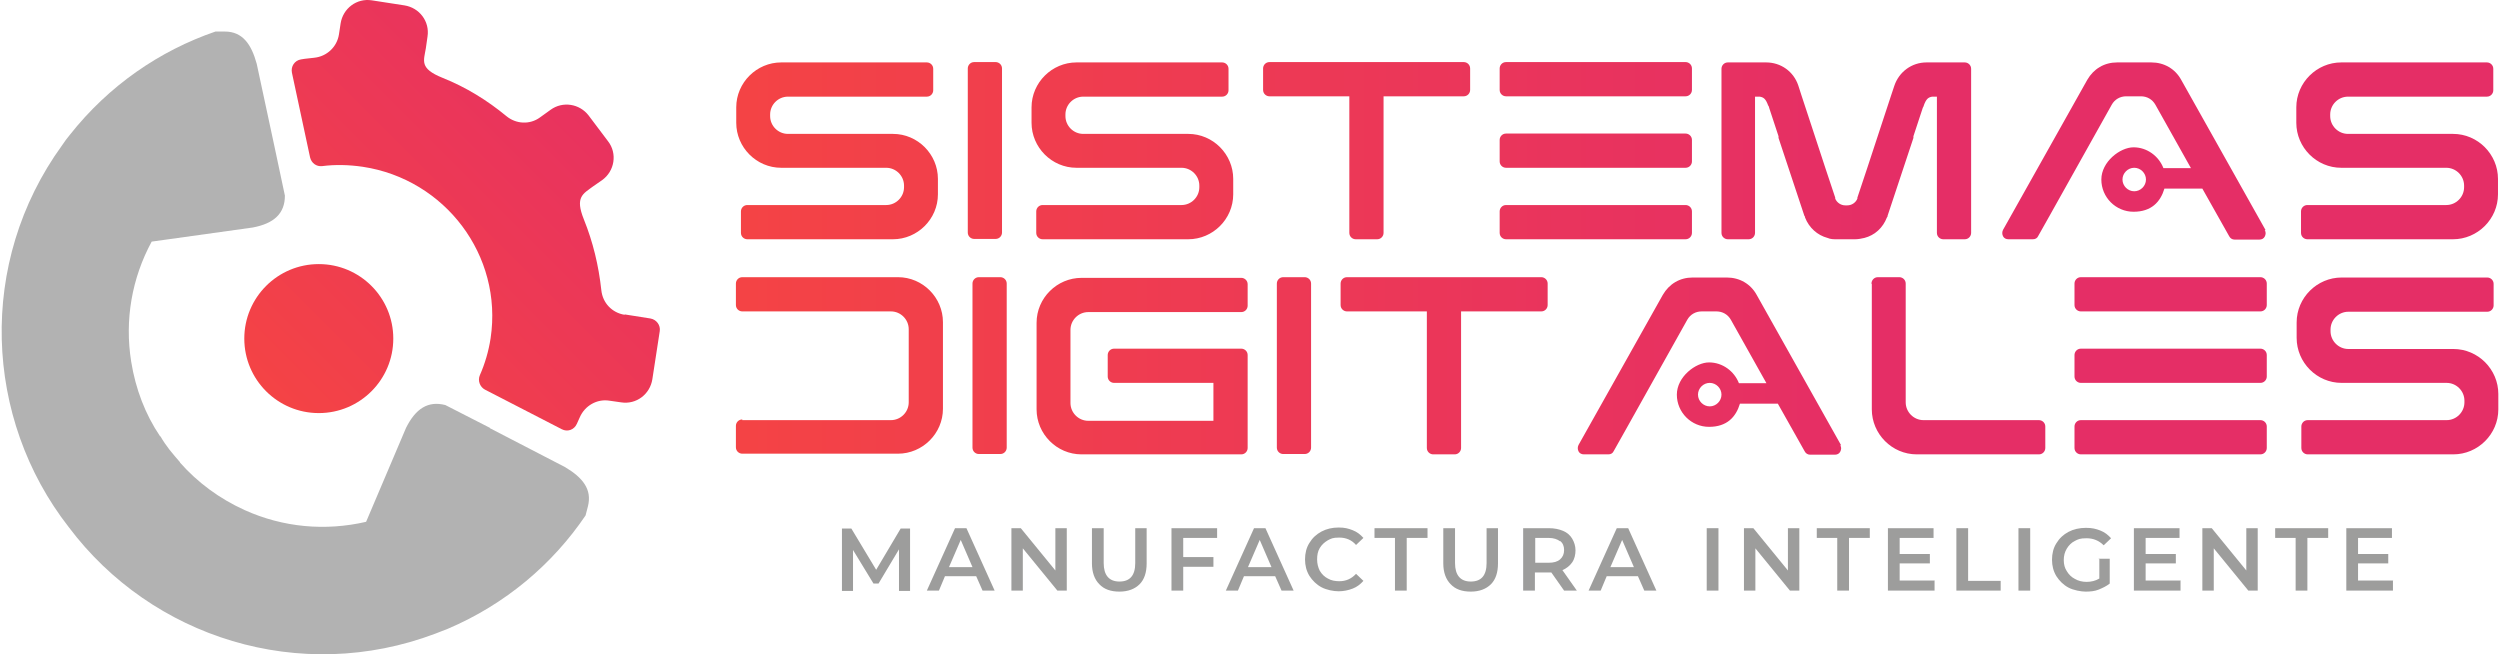 <?xml version="1.0" encoding="UTF-8"?>
<svg xmlns="http://www.w3.org/2000/svg" xmlns:xlink="http://www.w3.org/1999/xlink" version="1.1" viewBox="0 0 745 195">
  <defs>
    <style>
      .cls-1 {
        fill: url(#Degradado_sin_nombre);
      }

      .cls-2 {
        fill: url(#Degradado_sin_nombre_7);
      }

      .cls-3 {
        fill: url(#Degradado_sin_nombre_6);
      }

      .cls-4 {
        fill: url(#Degradado_sin_nombre_5);
      }

      .cls-5 {
        fill: url(#Degradado_sin_nombre_8);
      }

      .cls-6 {
        fill: url(#Degradado_sin_nombre_4);
      }

      .cls-7 {
        fill: url(#Degradado_sin_nombre_9);
      }

      .cls-8 {
        fill: url(#Degradado_sin_nombre_3);
      }

      .cls-9 {
        fill: url(#Degradado_sin_nombre_2);
      }

      .cls-10 {
        fill: url(#Degradado_sin_nombre_15);
      }

      .cls-11 {
        fill: url(#Degradado_sin_nombre_16);
      }

      .cls-12 {
        fill: url(#Degradado_sin_nombre_17);
      }

      .cls-13 {
        fill: url(#Degradado_sin_nombre_18);
      }

      .cls-14 {
        fill: url(#Degradado_sin_nombre_10);
      }

      .cls-15 {
        fill: url(#Degradado_sin_nombre_11);
      }

      .cls-16 {
        fill: url(#Degradado_sin_nombre_12);
      }

      .cls-17 {
        fill: url(#Degradado_sin_nombre_13);
      }

      .cls-18 {
        fill: url(#Degradado_sin_nombre_14);
      }

      .cls-19 {
        fill: url(#Degradado_sin_nombre_19);
      }

      .cls-20 {
        fill: #9d9d9c;
      }

      .cls-21 {
        fill: #b2b2b2;
      }
    </style>
    <linearGradient id="Degradado_sin_nombre" data-name="Degradado sin nombre" x1="86.5" y1="170.8" x2="197.5" y2="281.8" gradientTransform="translate(0 292.2) scale(1 -1)" gradientUnits="userSpaceOnUse">
      <stop offset="0" stop-color="#f44345"/>
      <stop offset="1" stop-color="#e52e66"/>
    </linearGradient>
    <linearGradient id="Degradado_sin_nombre_2" data-name="Degradado sin nombre 2" x1="79.4" y1="175.7" x2="192.1" y2="288.4" gradientTransform="translate(0 292.2) scale(1 -1)" gradientUnits="userSpaceOnUse">
      <stop offset="0" stop-color="#f44345"/>
      <stop offset="1" stop-color="#e52e66"/>
    </linearGradient>
    <linearGradient id="Degradado_sin_nombre_3" data-name="Degradado sin nombre 3" x1="220.7" y1="247.3" x2="559.9" y2="247.3" gradientTransform="translate(0 292.2) scale(1 -1)" gradientUnits="userSpaceOnUse">
      <stop offset="0" stop-color="#f44345"/>
      <stop offset="1" stop-color="#e52e66"/>
    </linearGradient>
    <linearGradient id="Degradado_sin_nombre_4" data-name="Degradado sin nombre 4" x1="220.7" y1="247.4" x2="559.9" y2="247.4" gradientTransform="translate(0 292.2) scale(1 -1)" gradientUnits="userSpaceOnUse">
      <stop offset="0" stop-color="#f44345"/>
      <stop offset="1" stop-color="#e52e66"/>
    </linearGradient>
    <linearGradient id="Degradado_sin_nombre_5" data-name="Degradado sin nombre 5" x1="220.7" y1="247.3" x2="559.9" y2="247.3" gradientTransform="translate(0 292.2) scale(1 -1)" gradientUnits="userSpaceOnUse">
      <stop offset="0" stop-color="#f44345"/>
      <stop offset="1" stop-color="#e52e66"/>
    </linearGradient>
    <linearGradient id="Degradado_sin_nombre_6" data-name="Degradado sin nombre 6" x1="220.7" y1="247.3" x2="559.9" y2="247.3" gradientTransform="translate(0 292.2) scale(1 -1)" gradientUnits="userSpaceOnUse">
      <stop offset="0" stop-color="#f44345"/>
      <stop offset="1" stop-color="#e52e66"/>
    </linearGradient>
    <linearGradient id="Degradado_sin_nombre_7" data-name="Degradado sin nombre 7" x1="220.7" y1="247.3" x2="559.9" y2="247.3" gradientTransform="translate(0 292.2) scale(1 -1)" gradientUnits="userSpaceOnUse">
      <stop offset="0" stop-color="#f44345"/>
      <stop offset="1" stop-color="#e52e66"/>
    </linearGradient>
    <linearGradient id="Degradado_sin_nombre_8" data-name="Degradado sin nombre 8" x1="220.7" y1="247.3" x2="559.9" y2="247.3" gradientTransform="translate(0 292.2) scale(1 -1)" gradientUnits="userSpaceOnUse">
      <stop offset="0" stop-color="#f44345"/>
      <stop offset="1" stop-color="#e52e66"/>
    </linearGradient>
    <linearGradient id="Degradado_sin_nombre_9" data-name="Degradado sin nombre 9" x1="220.7" y1="247.3" x2="559.9" y2="247.3" gradientTransform="translate(0 292.2) scale(1 -1)" gradientUnits="userSpaceOnUse">
      <stop offset="0" stop-color="#f44345"/>
      <stop offset="1" stop-color="#e52e66"/>
    </linearGradient>
    <linearGradient id="Degradado_sin_nombre_10" data-name="Degradado sin nombre 10" x1="220.7" y1="247.2" x2="559.9" y2="247.2" gradientTransform="translate(0 292.2) scale(1 -1)" gradientUnits="userSpaceOnUse">
      <stop offset="0" stop-color="#f44345"/>
      <stop offset="1" stop-color="#e52e66"/>
    </linearGradient>
    <linearGradient id="Degradado_sin_nombre_11" data-name="Degradado sin nombre 11" x1="220.6" y1="183.3" x2="559.8" y2="183.3" gradientTransform="translate(0 292.2) scale(1 -1)" gradientUnits="userSpaceOnUse">
      <stop offset="0" stop-color="#f44345"/>
      <stop offset="1" stop-color="#e52e66"/>
    </linearGradient>
    <linearGradient id="Degradado_sin_nombre_12" data-name="Degradado sin nombre 12" x1="220.6" y1="183.3" x2="559.8" y2="183.3" gradientTransform="translate(0 292.2) scale(1 -1)" gradientUnits="userSpaceOnUse">
      <stop offset="0" stop-color="#f44345"/>
      <stop offset="1" stop-color="#e52e66"/>
    </linearGradient>
    <linearGradient id="Degradado_sin_nombre_13" data-name="Degradado sin nombre 13" x1="220.6" y1="183.1" x2="559.8" y2="183.1" gradientTransform="translate(0 292.2) scale(1 -1)" gradientUnits="userSpaceOnUse">
      <stop offset="0" stop-color="#f44345"/>
      <stop offset="1" stop-color="#e52e66"/>
    </linearGradient>
    <linearGradient id="Degradado_sin_nombre_14" data-name="Degradado sin nombre 14" x1="220.6" y1="183.3" x2="559.8" y2="183.3" gradientTransform="translate(0 292.2) scale(1 -1)" gradientUnits="userSpaceOnUse">
      <stop offset="0" stop-color="#f44345"/>
      <stop offset="1" stop-color="#e52e66"/>
    </linearGradient>
    <linearGradient id="Degradado_sin_nombre_15" data-name="Degradado sin nombre 15" x1="220.6" y1="183.2" x2="559.8" y2="183.2" gradientTransform="translate(0 292.2) scale(1 -1)" gradientUnits="userSpaceOnUse">
      <stop offset="0" stop-color="#f44345"/>
      <stop offset="1" stop-color="#e52e66"/>
    </linearGradient>
    <linearGradient id="Degradado_sin_nombre_16" data-name="Degradado sin nombre 16" x1="220.6" y1="183.2" x2="559.8" y2="183.2" gradientTransform="translate(0 292.2) scale(1 -1)" gradientUnits="userSpaceOnUse">
      <stop offset="0" stop-color="#f44345"/>
      <stop offset="1" stop-color="#e52e66"/>
    </linearGradient>
    <linearGradient id="Degradado_sin_nombre_17" data-name="Degradado sin nombre 17" x1="220.6" y1="183.2" x2="559.8" y2="183.2" gradientTransform="translate(0 292.2) scale(1 -1)" gradientUnits="userSpaceOnUse">
      <stop offset="0" stop-color="#f44345"/>
      <stop offset="1" stop-color="#e52e66"/>
    </linearGradient>
    <linearGradient id="Degradado_sin_nombre_18" data-name="Degradado sin nombre 18" x1="220.6" y1="183.2" x2="559.8" y2="183.2" gradientTransform="translate(0 292.2) scale(1 -1)" gradientUnits="userSpaceOnUse">
      <stop offset="0" stop-color="#f44345"/>
      <stop offset="1" stop-color="#e52e66"/>
    </linearGradient>
    <linearGradient id="Degradado_sin_nombre_19" data-name="Degradado sin nombre 19" x1="220.6" y1="183.1" x2="559.8" y2="183.1" gradientTransform="translate(0 292.2) scale(1 -1)" gradientUnits="userSpaceOnUse">
      <stop offset="0" stop-color="#f44345"/>
      <stop offset="1" stop-color="#e52e66"/>
    </linearGradient>
  </defs>
  <!-- Generator: Adobe Illustrator 28.6.0, SVG Export Plug-In . SVG Version: 1.2.0 Build 709)  -->
  <g>
    <g id="Capa_1">
      <g id="Capa_1-2" data-name="Capa_1">
        <g>
          <g>
            <path class="cls-21" d="M146,127.5l-13.3-6.8c-5.1-1.3-8.8,1-11.7,6.8l-11.9,28c-12.1,2.8-24.7,1.7-36.2-3.5-7.5-3.4-14-8.2-19.3-14.2h.1c-1.1-1.3-2.2-2.5-3.2-3.8s-1.9-2.6-2.7-4h-.1c-4.4-6.5-7.3-14.1-8.6-22.2-2-12.5.2-24.9,6.1-35.8l30.1-4.2c6.4-1.2,9.6-4.2,9.6-9.5l-3.1-14.6-5.3-24.7c-1.6-5.8-4.2-9.6-9.5-9.6h-2.8c-16.6,5.7-31.8,16.1-43.4,30.8-.8,1-1.6,2-2.3,3.1-25.3,34.9-23.3,81.4,2,113.8,24.7,32.9,68.9,47,109.3,31.7,1.2-.5,2.4-.9,3.6-1.4,17.2-7.3,31.3-19.3,41.1-33.8l.7-2.7c1.3-5.1-1.6-8.6-6.8-11.7l-22.4-11.6h0Z"/>
            <path class="cls-1" d="M186.1,93.8c-3.7-.6-6.5-3.5-6.9-7.3-.8-7.4-2.5-14.4-5.2-21.1s-.3-7.6,2.8-9.9l2.6-1.8c3.8-2.7,4.6-8,1.8-11.6l-5.8-7.7c-2.7-3.5-7.7-4.3-11.3-1.7l-3.2,2.3c-3,2.2-7.1,2-10-.4-5.7-4.7-12-8.6-19-11.4s-5.6-5.1-5-8.8l.5-3.5c.7-4.5-2.4-8.6-6.9-9.3L110.8.1c-4.5-.7-8.6,2.4-9.3,6.9l-.5,3.3c-.6,3.7-3.6,6.5-7.3,6.9s-2.7.3-4,.5c-1.9.3-3.1,2.1-2.7,4l5.4,25.2c.4,1.7,1.9,2.8,3.6,2.6,3.9-.5,8-.4,12.1.2,24.5,3.7,41.8,26.4,38.1,51.1-.6,3.9-1.7,7.6-3.2,11-.7,1.6,0,3.5,1.5,4.3l22.9,11.8c1.7.9,3.7.2,4.5-1.6s.6-1.3.9-2c1.5-3.4,5.1-5.5,8.8-4.9l3.5.5c4.5.7,8.6-2.4,9.3-6.9l2.2-14.3c.3-1.8-1-3.5-2.8-3.8l-7.6-1.2h0Z"/>
            <circle class="cls-9" cx="95" cy="100.9" r="22.2"/>
          </g>
          <g>
            <g>
              <path class="cls-20" d="M267.9,176v-12.3l-6.1,10.2h-1.5l-6.1-10v12.2h-3.3v-18.6h2.8l7.4,12.3,7.3-12.3h2.8v18.6h-3.3Z"/>
              <path class="cls-20" d="M290.9,171.7h-9.3l-1.8,4.3h-3.6l8.4-18.6h3.4l8.4,18.6h-3.6l-1.9-4.3h0ZM289.8,169l-3.5-8.1-3.5,8.1h7Z"/>
              <path class="cls-20" d="M317.9,157.4v18.6h-2.8l-10.3-12.6v12.6h-3.4v-18.6h2.8l10.3,12.6v-12.6h3.4Z"/>
              <path class="cls-20" d="M327.6,174.1c-1.4-1.4-2.2-3.5-2.2-6.2v-10.5h3.5v10.4c0,3.6,1.6,5.5,4.7,5.5s4.7-1.8,4.7-5.5v-10.4h3.4v10.5c0,2.7-.7,4.8-2.1,6.2-1.4,1.4-3.4,2.2-6,2.2s-4.6-.7-6-2.2h0Z"/>
              <path class="cls-20" d="M352.6,160.3v5.7h9v2.9h-9v7.1h-3.5v-18.6h13.6v2.9h-10.1Z"/>
              <path class="cls-20" d="M380,171.7h-9.3l-1.8,4.3h-3.6l8.4-18.6h3.4l8.4,18.6h-3.6l-1.9-4.3h0ZM378.9,169l-3.5-8.1-3.5,8.1h7Z"/>
              <path class="cls-20" d="M393.8,175c-1.5-.8-2.7-2-3.6-3.4-.9-1.5-1.3-3.1-1.3-4.9s.4-3.5,1.3-4.9c.9-1.5,2.1-2.6,3.6-3.4,1.5-.8,3.2-1.2,5.1-1.2s2.9.3,4.2.8,2.3,1.3,3.2,2.3l-2.2,2.1c-1.3-1.5-3-2.2-5-2.2s-2.4.3-3.4.8c-1,.6-1.8,1.3-2.4,2.3s-.8,2.1-.8,3.4.3,2.4.8,3.4c.6,1,1.4,1.8,2.4,2.3,1,.6,2.2.8,3.4.8,2,0,3.6-.7,5-2.2l2.2,2.1c-.9,1-1.9,1.8-3.2,2.3s-2.7.8-4.2.8-3.6-.4-5.1-1.2h0Z"/>
              <path class="cls-20" d="M415.8,160.3h-6.2v-2.9h15.8v2.9h-6.2v15.7h-3.5v-15.7h.1Z"/>
              <path class="cls-20" d="M432.3,174.1c-1.4-1.4-2.2-3.5-2.2-6.2v-10.5h3.5v10.4c0,3.6,1.6,5.5,4.7,5.5s4.7-1.8,4.7-5.5v-10.4h3.4v10.5c0,2.7-.7,4.8-2.1,6.2s-3.4,2.2-6,2.2-4.6-.7-6-2.2h0Z"/>
              <path class="cls-20" d="M466.1,176l-3.8-5.4h-4.9v5.4h-3.5v-18.6h7.7c1.6,0,3,.3,4.2.8s2.1,1.3,2.7,2.3c.6,1,1,2.2,1,3.5s-.3,2.6-1,3.6-1.7,1.8-2.9,2.3l4.3,6.1h-3.8ZM464.9,161.3c-.8-.6-1.9-1-3.4-1h-4v7.4h4c1.5,0,2.6-.3,3.4-1s1.2-1.6,1.2-2.8-.4-2.1-1.2-2.7h0Z"/>
              <path class="cls-20" d="M488.1,171.7h-9.3l-1.8,4.3h-3.6l8.4-18.6h3.4l8.4,18.6h-3.6l-1.9-4.3h0ZM486.9,169l-3.5-8.1-3.5,8.1h7Z"/>
              <path class="cls-20" d="M508.6,157.4h3.5v18.6h-3.5v-18.6Z"/>
              <path class="cls-20" d="M536.2,157.4v18.6h-2.8l-10.3-12.6v12.6h-3.4v-18.6h2.8l10.3,12.6v-12.6h3.4Z"/>
              <path class="cls-20" d="M547.6,160.3h-6.2v-2.9h15.8v2.9h-6.2v15.7h-3.5v-15.7h.1Z"/>
              <path class="cls-20" d="M576.5,173.1v2.9h-13.9v-18.6h13.6v2.9h-10.1v4.8h9v2.8h-9v5.1h10.5,0Z"/>
              <path class="cls-20" d="M583,157.4h3.5v15.7h9.7v2.9h-13.2v-18.6h0Z"/>
              <path class="cls-20" d="M601.5,157.4h3.5v18.6h-3.5v-18.6Z"/>
              <path class="cls-20" d="M625.4,166.5h3.3v7.4c-1,.8-2.1,1.3-3.3,1.8s-2.6.6-3.9.6-3.6-.4-5.1-1.2-2.7-2-3.6-3.4c-.9-1.5-1.3-3.1-1.3-4.9s.4-3.5,1.3-4.9c.9-1.5,2.1-2.6,3.6-3.4,1.5-.8,3.3-1.2,5.2-1.2s3,.3,4.3.8,2.3,1.3,3.2,2.3l-2.2,2.1c-1.4-1.4-3.1-2.1-5.1-2.1s-2.5.3-3.5.8-1.8,1.3-2.4,2.3c-.6,1-.9,2.1-.9,3.4s.3,2.4.9,3.3c.6,1,1.4,1.8,2.4,2.3,1,.6,2.2.9,3.5.9s2.7-.3,3.8-1v-5.8h-.2Z"/>
              <path class="cls-20" d="M649.8,173.1v2.9h-13.9v-18.6h13.6v2.9h-10.1v4.8h9v2.8h-9v5.1h10.5,0Z"/>
              <path class="cls-20" d="M672.8,157.4v18.6h-2.8l-10.3-12.6v12.6h-3.4v-18.6h2.8l10.3,12.6v-12.6h3.4Z"/>
              <path class="cls-20" d="M684.2,160.3h-6.2v-2.9h15.8v2.9h-6.2v15.7h-3.5v-15.7h.1Z"/>
              <path class="cls-20" d="M713.1,173.1v2.9h-13.9v-18.6h13.6v2.9h-10.1v4.8h9v2.8h-9v5.1h10.5,0Z"/>
            </g>
            <g>
              <g>
                <path class="cls-8" d="M222.7,61.1h41.4c2.9,0,5.3-2.4,5.3-5.3v-.5c0-2.9-2.4-5.3-5.3-5.3h-31.3c-7.4,0-13.4-6.1-13.4-13.4v-4.6c0-7.4,6.1-13.4,13.4-13.4h43.4c1,0,1.9.8,1.9,1.9v6.4c0,1-.8,1.9-1.9,1.9h-41.4c-2.9,0-5.3,2.4-5.3,5.3v.5c0,2.9,2.4,5.3,5.3,5.3h31.3c7.4,0,13.4,6.1,13.4,13.4v4.6c0,7.4-6.1,13.4-13.4,13.4h-43.4c-1,0-1.9-.8-1.9-1.9v-6.4c0-1,.8-1.9,1.9-1.9Z"/>
                <path class="cls-6" d="M290.3,18.5h6.4c1,0,1.9.8,1.9,1.9v48.9c0,1-.8,1.9-1.9,1.9h-6.4c-1,0-1.9-.8-1.9-1.9V20.4c0-1,.8-1.9,1.9-1.9Z"/>
                <path class="cls-4" d="M310.7,61.1h41.4c2.9,0,5.3-2.4,5.3-5.3v-.5c0-2.9-2.4-5.3-5.3-5.3h-31.3c-7.4,0-13.4-6.1-13.4-13.4v-4.6c0-7.4,6.1-13.4,13.4-13.4h43.4c1,0,1.9.8,1.9,1.9v6.4c0,1-.8,1.9-1.9,1.9h-41.4c-2.9,0-5.3,2.4-5.3,5.3v.5c0,2.9,2.4,5.3,5.3,5.3h31.3c7.4,0,13.4,6.1,13.4,13.4v4.6c0,7.4-6.1,13.4-13.4,13.4h-43.4c-1,0-1.9-.8-1.9-1.9v-6.4c0-1,.8-1.9,1.9-1.9Z"/>
                <path class="cls-3" d="M378.3,28.7c-1,0-1.9-.8-1.9-1.9v-6.4c0-1,.8-1.9,1.9-1.9h57.9c1,0,1.9.8,1.9,1.9v6.4c0,1-.8,1.9-1.9,1.9h-23.9v40.7c0,1-.8,1.9-1.9,1.9h-6.4c-1,0-1.9-.8-1.9-1.9V28.7h-23.9.1Z"/>
                <path class="cls-2" d="M446.9,26.8v-6.4c0-1,.8-1.9,1.9-1.9h53.5c1,0,1.9.8,1.9,1.9v6.4c0,1-.8,1.9-1.9,1.9h-53.5c-1,0-1.9-.8-1.9-1.9ZM446.9,48.1v-6.4c0-1,.8-1.9,1.9-1.9h53.5c1,0,1.9.8,1.9,1.9v6.4c0,1-.8,1.9-1.9,1.9h-53.5c-1,0-1.9-.8-1.9-1.9ZM448.8,61.1h53.5c1,0,1.9.8,1.9,1.9v6.4c0,1-.8,1.9-1.9,1.9h-53.5c-1,0-1.9-.8-1.9-1.9v-6.4c0-1,.8-1.9,1.9-1.9Z"/>
                <path class="cls-5" d="M516.3,71.3h-1.4c-1,0-1.9-.8-1.9-1.9V20.5c0-1,.8-1.9,1.9-1.9h11.4c4.4,0,8.2,2.7,9.6,6.9h0l.9,2.8,2.7,8.2h0l4.5,13.7,2.9,8.7v.3c.5,1.2,1.7,2,3,2h.6c1.3,0,2.5-.8,3-2v-.3l2.9-8.7,4.5-13.7h0l2.7-8.2.9-2.7h0c1.4-4.2,5.2-7,9.6-7h11.4c1,0,1.9.8,1.9,1.9v48.9c0,1-.8,1.9-1.9,1.9h-6.4c-1,0-1.9-.8-1.9-1.9V28.8h-1.4c-1.2.2-1.8.7-2.5,2.6,0,.2-.2.5-.3.7l-2.8,8.5c0,.2,0,.3,0,.5l-7.7,23.2c0,.2,0,.3-.2.5-1.2,3.1-3.6,5.3-6.7,6.1-.9.2-1.8.4-2.8.4h-5.4c-1,0-1.9,0-2.8-.4-3-.8-5.5-3-6.7-6.1,0-.2,0-.3-.2-.5l-7.7-23.2c0-.2,0-.3,0-.5l-2.8-8.5c0-.3-.2-.5-.3-.7-.7-1.9-1.3-2.4-2.5-2.6h-1.4v40.6c0,1-.8,1.9-1.9,1.9h-5,.4Z"/>
                <path class="cls-7" d="M687.6,61.1h41.4c2.9,0,5.3-2.4,5.3-5.3v-.5c0-2.9-2.4-5.3-5.3-5.3h-31.3c-7.4,0-13.4-6.1-13.4-13.4v-4.6c0-7.4,6.1-13.4,13.4-13.4h43.4c1,0,1.9.8,1.9,1.9v6.4c0,1-.8,1.9-1.9,1.9h-41.4c-2.9,0-5.3,2.4-5.3,5.3v.5c0,2.9,2.4,5.3,5.3,5.3h31.3c7.4,0,13.4,6.1,13.4,13.4v4.6c0,7.4-6.1,13.4-13.4,13.4h-43.4c-1,0-1.9-.8-1.9-1.9v-6.4c0-1,.8-1.9,1.9-1.9Z"/>
                <path class="cls-14" d="M675.1,68.5l-25.1-44.7c-1.8-3.3-5.1-5.2-8.9-5.2h-10.2c-3.8,0-7,1.9-8.9,5.2l-25.1,44.7c-.3.6-.3,1.3,0,1.9.3.6.9.9,1.6.9h7.3c.7,0,1.3-.3,1.6-1l3.6-6.4,18.3-32.7c.9-1.6,2.5-2.5,4.3-2.5h4.4c1.8,0,3.4.9,4.3,2.5l10.6,18.9h-8.2c-1.4-3.6-4.9-6.2-8.9-6.2s-9.6,4.3-9.6,9.6,4.3,9.6,9.6,9.6,8-2.9,9.2-6.9h11.3l8,14.2c.3.6.9,1,1.6,1h7.4c.7,0,1.3-.3,1.6-.9.3-.6.4-1.3,0-1.9h.2ZM636,57c-1.9,0-3.5-1.6-3.5-3.5s1.6-3.5,3.5-3.5,3.5,1.6,3.5,3.5-1.6,3.5-3.5,3.5Z"/>
              </g>
              <g>
                <path class="cls-15" d="M221.2,125.2h44.3c2.9,0,5.3-2.4,5.3-5.3v-21.8c0-2.9-2.4-5.3-5.3-5.3h-44.3c-1,0-1.9-.8-1.9-1.9v-6.4c0-1,.8-1.9,1.9-1.9h46.4c7.4,0,13.4,6.1,13.4,13.4v25.8c0,7.4-6.1,13.4-13.4,13.4h-46.4c-1,0-1.9-.8-1.9-1.9v-6.4c0-1,.8-1.9,1.9-1.9v.2Z"/>
                <path class="cls-16" d="M291.7,82.6h6.4c1,0,1.9.8,1.9,1.9v48.9c0,1-.8,1.9-1.9,1.9h-6.4c-1,0-1.9-.8-1.9-1.9v-48.9c0-1,.8-1.9,1.9-1.9Z"/>
                <path class="cls-17" d="M361.6,114.1h-29.6c-1,0-1.9-.8-1.9-1.9v-6.4c0-1,.8-1.9,1.9-1.9h37.9c1,0,1.9.8,1.9,1.9v27.7c0,1-.8,1.9-1.9,1.9h-47.6c-7.4,0-13.4-6.1-13.4-13.4v-25.8c0-7.4,6.1-13.4,13.4-13.4h47.6c1,0,1.9.8,1.9,1.9v6.4c0,1-.8,1.9-1.9,1.9h-45.6c-2.9,0-5.3,2.4-5.3,5.3v21.8c0,2.9,2.4,5.3,5.3,5.3h37.3v-11.3Z"/>
                <path class="cls-18" d="M382.4,82.6h6.4c1,0,1.9.8,1.9,1.9v48.9c0,1-.8,1.9-1.9,1.9h-6.4c-1,0-1.9-.8-1.9-1.9v-48.9c0-1,.8-1.9,1.9-1.9Z"/>
                <path class="cls-10" d="M401.4,92.8c-1,0-1.9-.8-1.9-1.9v-6.4c0-1,.8-1.9,1.9-1.9h57.9c1,0,1.9.8,1.9,1.9v6.4c0,1-.8,1.9-1.9,1.9h-23.9v40.7c0,1-.8,1.9-1.9,1.9h-6.4c-1,0-1.9-.8-1.9-1.9v-40.7h-23.9.1Z"/>
                <path class="cls-11" d="M557.7,84.5c0-1,.8-1.9,1.9-1.9h6.4c1,0,1.9.8,1.9,1.9v35.4c0,2.9,2.4,5.3,5.3,5.3h34.4c1,0,1.9.8,1.9,1.9v6.4c0,1-.8,1.9-1.9,1.9h-36.4c-7.4,0-13.4-6.1-13.4-13.4v-37.4h-.1Z"/>
                <path class="cls-12" d="M687.7,125.2h41.4c2.9,0,5.3-2.4,5.3-5.3v-.5c0-2.9-2.4-5.3-5.3-5.3h-31.3c-7.4,0-13.4-6.1-13.4-13.4v-4.6c0-7.4,6.1-13.4,13.4-13.4h43.4c1,0,1.9.8,1.9,1.9v6.4c0,1-.8,1.9-1.9,1.9h-41.4c-2.9,0-5.3,2.4-5.3,5.3v.5c0,2.9,2.4,5.3,5.3,5.3h31.3c7.4,0,13.4,6.1,13.4,13.4v4.6c0,7.4-6.1,13.4-13.4,13.4h-43.4c-1,0-1.9-.8-1.9-1.9v-6.4c0-1,.8-1.9,1.9-1.9Z"/>
                <path class="cls-13" d="M618.2,90.9v-6.4c0-1,.8-1.9,1.9-1.9h53.5c1,0,1.9.8,1.9,1.9v6.4c0,1-.8,1.9-1.9,1.9h-53.5c-1,0-1.9-.8-1.9-1.9ZM618.2,112.2v-6.4c0-1,.8-1.9,1.9-1.9h53.5c1,0,1.9.8,1.9,1.9v6.4c0,1-.8,1.9-1.9,1.9h-53.5c-1,0-1.9-.8-1.9-1.9ZM620.1,125.2h53.5c1,0,1.9.8,1.9,1.9v6.4c0,1-.8,1.9-1.9,1.9h-53.5c-1,0-1.9-.8-1.9-1.9v-6.4c0-1,.8-1.9,1.9-1.9Z"/>
                <path class="cls-19" d="M548.6,132.6l-25.1-44.7c-1.8-3.3-5.1-5.2-8.9-5.2h-10.2c-3.8,0-7,1.9-8.9,5.2l-25.1,44.7c-.3.6-.3,1.3,0,1.9.3.6.9.9,1.6.9h7.3c.7,0,1.3-.3,1.6-1l3.6-6.4,18.3-32.7c.9-1.6,2.5-2.5,4.3-2.5h4.4c1.8,0,3.4.9,4.3,2.5l10.6,18.9h-8.2c-1.4-3.6-4.9-6.2-8.9-6.2s-9.6,4.3-9.6,9.6,4.3,9.6,9.6,9.6,8-2.9,9.2-6.9h11.3l8,14.2c.3.6.9,1,1.6,1h7.4c.7,0,1.3-.3,1.6-.9.3-.6.4-1.3,0-1.9h.2ZM509.5,121.1c-1.9,0-3.5-1.6-3.5-3.5s1.6-3.5,3.5-3.5,3.5,1.6,3.5,3.5-1.6,3.5-3.5,3.5Z"/>
              </g>
            </g>
          </g>
        </g>
      </g>
    </g>
  </g>
</svg>